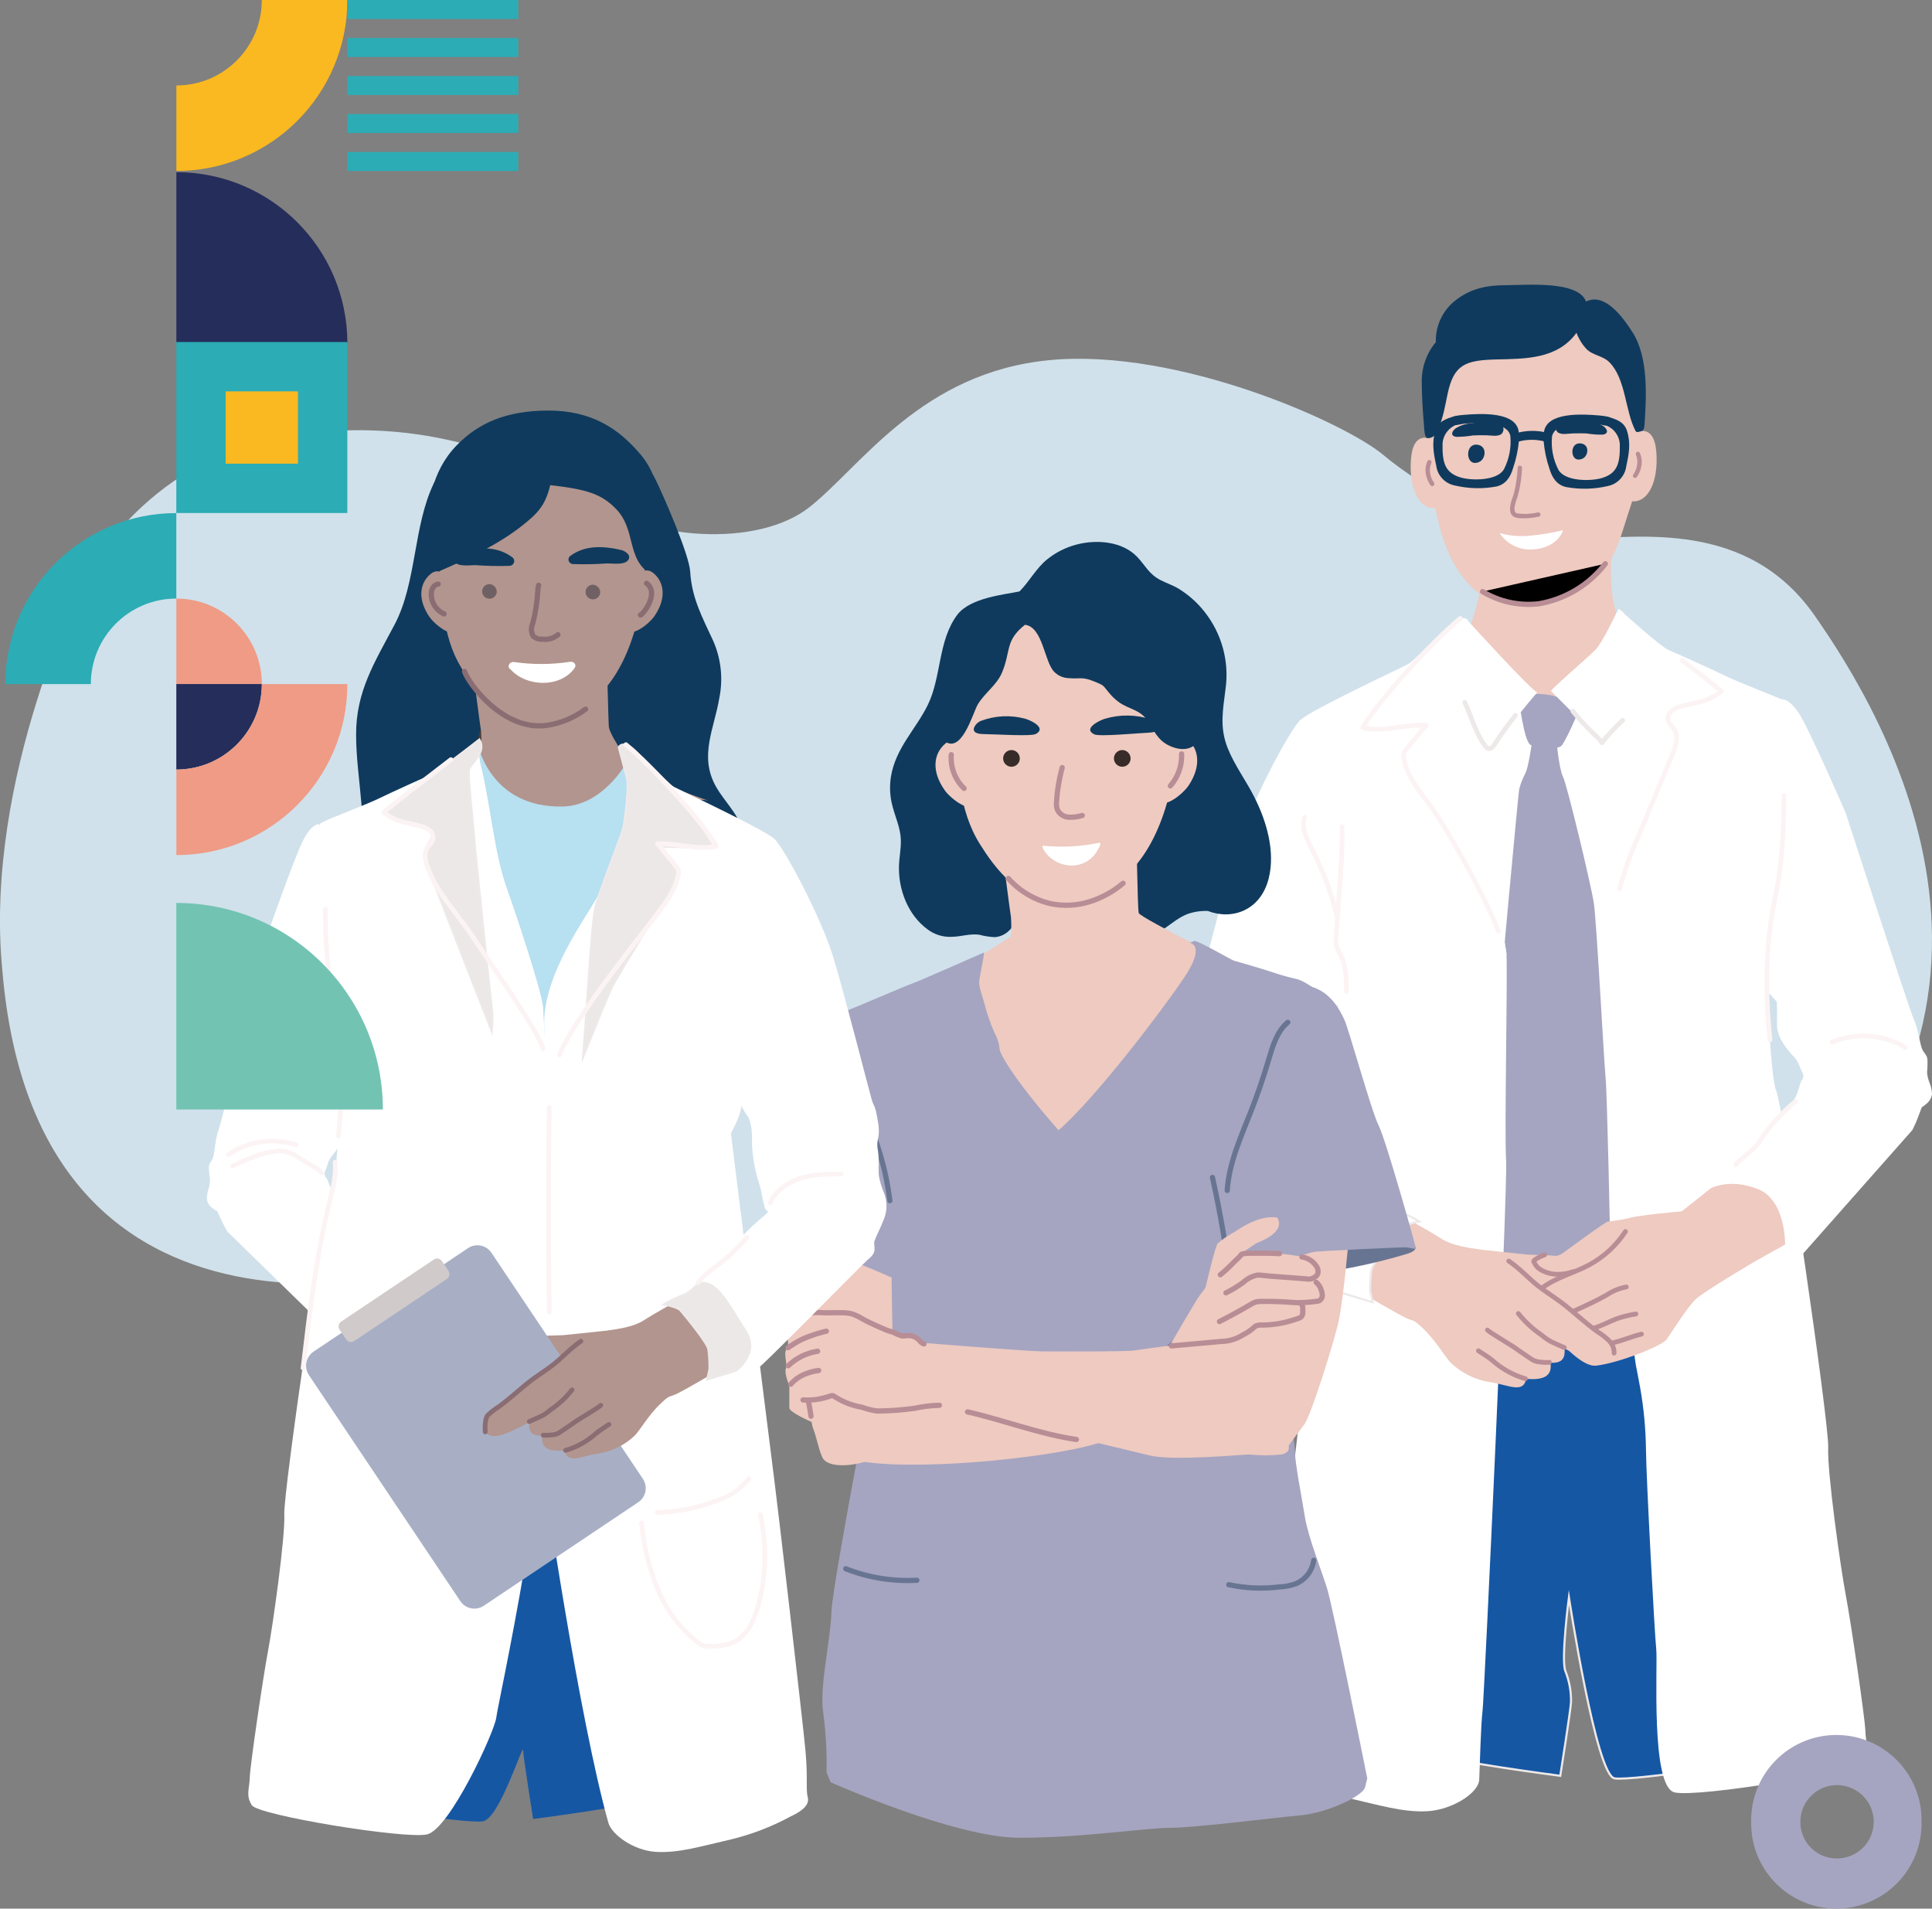 <?xml version="1.0" encoding="UTF-8"?>
<svg id="Calque_2" data-name="Calque 2" xmlns="http://www.w3.org/2000/svg" viewBox="0 0 384.5 379.81">
  <rect x="0" y="0" width="384.5" height="379.81" fill="#808080" stroke="none"/>
  <defs>
    <style>
      .cls-1 {
        fill: #d0e1eb;
      }

      .cls-2, .cls-3, .cls-4, .cls-5, .cls-6, .cls-7, .cls-8, .cls-9, .cls-10, .cls-11, .cls-12 {
        fill: none;
      }

      .cls-2, .cls-3, .cls-4, .cls-5, .cls-6, .cls-7, .cls-8, .cls-10, .cls-11, .cls-13 {
        stroke-linecap: round;
        stroke-linejoin: round;
      }

      .cls-2, .cls-3, .cls-6, .cls-10, .cls-11 {
        stroke-width: .94px;
      }

      .cls-2, .cls-5, .cls-13 {
        stroke: #b88d95;
      }

      .cls-14 {
        fill: #73c3b3;
      }

      .cls-14, .cls-15, .cls-16, .cls-17, .cls-18, .cls-19 {
        fill-rule: evenodd;
      }

      .cls-15, .cls-20 {
        fill: #2cacb5;
      }

      .cls-21 {
        fill: #fff;
      }

      .cls-3 {
        stroke: #d0caca;
      }

      .cls-4, .cls-5, .cls-7, .cls-8, .cls-13 {
        stroke-width: 1.04px;
      }

      .cls-4, .cls-11 {
        stroke: #8a6d73;
      }

      .cls-22, .cls-17 {
        fill: #a5a5c1;
      }

      .cls-16 {
        fill: #252d5a;
      }

      .cls-23 {
        fill: #6f6163;
      }

      .cls-24 {
        fill: #eecac0;
      }

      .cls-6, .cls-12 {
        stroke: #eee9e9;
      }

      .cls-25 {
        fill: #b88d95;
      }

      .cls-26 {
        fill: #687592;
      }

      .cls-7 {
        stroke: #493c36;
      }

      .cls-27, .cls-18 {
        fill: #fab920;
      }

      .cls-8 {
        stroke: #687592;
      }

      .cls-28 {
        fill: #d0caca;
      }

      .cls-29 {
        fill: #ece8e8;
      }

      .cls-10 {
        stroke: #fcf4f4;
      }

      .cls-19 {
        fill: #ef9b86;
      }

      .cls-30 {
        fill: #0f3a5d;
      }

      .cls-31 {
        fill: #b2958e;
      }

      .cls-32 {
        fill: #b7e0f1;
      }

      .cls-33 {
        fill: #a8afc5;
      }

      .cls-12 {
        stroke-miterlimit: 10;
        stroke-width: .42px;
      }

      .cls-34 {
        fill: #372c28;
      }

      .cls-35 {
        fill: #1657a4;
      }
    </style>
  </defs>
  <g id="Calque_1-2" data-name="Calque 1">
    <g>
      <path id="Tracé_932" data-name="Tracé 932" class="cls-1" d="m16.88,115.18s11.57-23.13,38.35-28c26.48-5.17,48.7,3.35,61.18,11.87s34.4,10.04,44.74,1.83,22.22-26.79,47.79-29.22,58.75,12.48,66.36,18.87,25.26,17.05,38.05,16.74,34.4-3.96,47.79,15.22c13.39,19.18,52.35,81.88-15.22,133.62-23.74,12.48-38.05,26.48-134.54,8.22s-119.32-13.09-119.32-13.09c0,0-84.62,27.7-91.62-58.44-3.65-38.35,16.44-77.62,16.44-77.62"/>
      <path id="Tracé_3997" data-name="Tracé 3997" class="cls-24" d="m339.19,138.8s-3.87-1.11-5.7-1.78c-2.26-.82-16.07-8.71-12.23-30.43.08-.59-27.09,4.49-27,5.04.25,1.41.44,2.83.6,4.25-.91,5.79-2.95,11.35-6,16.36-2.89,4.94-9.47,7.98-9.53,8.02-.07.01,9.88,9.44,13.57,11.28,3.83,1.98,7.78,3.7,11.84,5.15,3.33,1.13,6.58-.61,9.66-1.84,7.74-3.11,15.11-7.05,22-11.75,1.04-.71,2.78-4.3,2.78-4.3"/>
      <path id="Tracé_3998" data-name="Tracé 3998" class="cls-24" d="m286.63,105.28c1.27,4.74,3.65,9.69,7.69,12.81,4.21,3.26,10.08,3.83,15.3,2.1,3.87-1.25,7.26-3.67,9.72-6.91,2.42-3.22,3.47-7.29,4.68-11.05,2.27-6.45,3.21-13.3,2.75-20.12-.39-6.65-2.16-10.81-7.33-15.63-4.61-4.3-11.53-4.92-17.73-3.74-4.68.89-9.39,2.79-12.35,6.34-4.59,5.51-5.36,12.84-5.16,19.75.16,5.39.93,10.74,2.3,15.95.05.17.09.34.14.51"/>
      <path id="Tracé_3999" data-name="Tracé 3999" class="cls-30" d="m294.11,88.51c-2.42-.42-2.46,3.51-.66,3.61.42.02.83-.1,1.18-.33,1.06-.72,1.31-2.96-.52-3.28"/>
      <path id="Tracé_4000" data-name="Tracé 4000" class="cls-30" d="m314.68,88.25c-2.2-.37-2.24,3.12-.6,3.2.38.02.75-.09,1.07-.29.96-.64,1.2-2.63-.47-2.91"/>
      <path id="Tracé_4001" data-name="Tracé 4001" class="cls-25" d="m302.68,103.14c-.31-.02-.62-.06-.92-.13-.42-.08-.79-.34-1.01-.71-.54-.96,0-2.54.37-3.58.07-.21.14-.39.18-.54.42-1.67.66-3.38.74-5.1,0-.24.21-.43.45-.42s.43.21.42.45c-.07,1.79-.33,3.57-.77,5.31-.05.15-.11.35-.19.58-.27.79-.78,2.25-.43,2.87.09.16.26.27.44.29,1.36.19,2.75.12,4.09-.19.23-.06.47.09.52.32.06.23-.09.47-.32.52-1.17.26-2.36.37-3.55.32"/>
      <path id="Tracé_4002" data-name="Tracé 4002" class="cls-21" d="m298.43,106.08c2.06.57,4.2.74,6.32.5,2.13-.22,4.24-.57,6.32-1.06,0,0-.97,3.63-6.27,3.83-2.55.11-4.97-1.14-6.37-3.28"/>
      <path id="Tracé_4003" data-name="Tracé 4003" class="cls-24" d="m325.68,86.05s3.53-1.9,3.96,3.94c.43,5.84-1.58,9.71-4.46,9.79s-3.4-4.47-3.4-4.47l3.9-9.26Z"/>
      <path id="Tracé_4004" data-name="Tracé 4004" class="cls-24" d="m284.78,87.4s-3.52-1.9-3.97,3.93c-.45,5.83,1.56,9.71,4.44,9.8s3.42-4.47,3.42-4.47l-3.88-9.27Z"/>
      <path id="Tracé_4005" data-name="Tracé 4005" class="cls-30" d="m298.68,84.29c-.51-.34-1.12-.5-1.73-.45-1.36.02-2.71.15-4.05.39-1.15.06-2.26.41-3.23,1.03-.84.68-.99,1.47.11,1.67,1.12,0,2.23-.08,3.33-.28.92-.04,1.84-.05,2.77-.03.87.02,2.19.33,2.95-.27.48-.49.51-1.26.09-1.79-.07-.1-.15-.19-.25-.27"/>
      <path id="Tracé_4006" data-name="Tracé 4006" class="cls-30" d="m309.88,84.22c-.42.54-.38,1.31.11,1.79.76.6,2.08.26,2.95.24.92-.03,1.85-.03,2.77,0,1.1.18,2.22.27,3.33.24,1.1-.22.94-1,.09-1.67-.98-.61-2.09-.95-3.24-.99-1.34-.22-2.69-.34-4.05-.34-.61-.04-1.22.12-1.72.47-.09.08-.17.17-.24.27"/>
      <path id="Tracé_4007" data-name="Tracé 4007" class="cls-25" d="m325.37,95.11c-.24-.02-.42-.22-.4-.46,0-.09.04-.17.09-.24.4-.57.66-1.24.76-1.93.11-.66.03-1.33-.23-1.95-.11-.21-.03-.47.18-.58.21-.11.47-.03.58.18h0c.36.78.47,1.64.33,2.48-.12.85-.44,1.65-.94,2.34-.09.11-.23.17-.37.16"/>
      <path id="Tracé_4008" data-name="Tracé 4008" class="cls-25" d="m285.01,96.74c-.12,0-.23-.07-.31-.16-.5-.69-.82-1.49-.94-2.34-.14-.84-.03-1.71.33-2.48.12-.21.38-.28.59-.17.2.11.28.37.17.57-.27.61-.35,1.29-.24,1.95.1.69.36,1.36.76,1.93.15.19.12.46-.07.61-.08.07-.19.1-.3.09"/>
      <path id="Tracé_4009" data-name="Tracé 4009" class="cls-30" d="m324.94,66.19c-1.85-2.93-5.54-8.08-9.29-6.18-1.56-4.24-12.02-3.26-15.9-3.26s-7.24.66-10.38,3.26c-2.34,1.97-3.67,4.89-3.62,7.95,0,.04.01.07.02.11-1.89,2.25-2.89,5.12-2.81,8.06,0,2.68.18,5.4.4,8.07.11,1.29.09,3.03.82,2.99.43,0,.85-.15,1.2-.41,1.67-2.25,2.15-5.82,2.74-8.51,1.23-5.63,3.41-6.6,9.65-6.74,5.78-.14,12.15-.03,15.98-5.3.42,1.16,1.07,2.22,1.9,3.14,1.36,1.42,3.33,1.36,4.69,2.76,3.26,3.37,3.06,9.6,5.16,13.64.21.4.88.1,1.23,0,.32,0,.51-.63.54-1.06.4-5.71.83-13.52-2.33-18.52"/>
      <path id="Tracé_4012" data-name="Tracé 4012" class="cls-30" d="m323.8,85.73c-.61-1.86-2.18-2.27-3.8-2.81-.55-.11-1.11-.19-1.67-.24-3.65-.32-10.5-.66-11.06,3.29-1.66-.33-3.36-.3-5.01.09h0c-.35-4.16-7.38-3.81-11.09-3.49-.56.04-1.12.12-1.67.23-1.62.54-3.2.95-3.8,2.81-.79,2.42-.41,4.54.13,7.02.24,1.99,1.73,3.59,3.69,3.98,2.73.64,5.55.71,8.3.2,1.84-.43,2.78-1.84,3.32-3.7.58-1.7.96-3.47,1.14-5.26,1.61-.42,3.31-.44,4.93-.05.16,1.85.54,3.67,1.14,5.42.55,1.87,1.48,3.27,3.32,3.7,2.75.5,5.58.44,8.3-.2,1.96-.39,3.45-2,3.69-3.98.54-2.48.92-4.6.13-7.02m-24.47,7.63c-1.29,2.35-6.47,2.34-8.72,1.64-3.08-.97-3.58-2.97-3.51-6.8.14-1.59,1.13-2.97,2.59-3.6.12.06,1.27-.25,1.81-.29,3.08-.24,8.53-.4,9.09,2.44.22,2.28-.22,4.58-1.26,6.62m19.54,1.75c-2.25.7-7.43.71-8.72-1.64-1.05-2.04-1.49-4.34-1.26-6.62.56-2.83,6.01-2.68,9.09-2.43.55.04,1.69.34,1.81.29,1.46.63,2.46,2.01,2.59,3.6.07,3.83-.43,5.84-3.51,6.8"/>
      <path id="Tracé_4014" data-name="Tracé 4014" class="cls-13" d="m295.05,117.72c3.36,2.03,7.3,2.88,11.2,2.43,5.26-.9,9.99-3.74,13.24-7.97"/>
      <path id="Tracé_4015" data-name="Tracé 4015" class="cls-35" d="m270.55,252.04s63.33-2.62,73.43-4.35,11.16.54,11.16.54l-1.67,101.74s-28.5,4.52-32.16,3.92-9.07-36-9.07-36c0,0-1.6,12.27-.71,14.63.78,1.96,1.17,4.06,1.13,6.17-.08,1.68-2.14,14.69-2.14,14.69,0,0-22.49-2.91-25.27-4.41s-27.17-5.43-27.17-5.43l8.09-92.67,4.38,1.16Z"/>
      <path id="Tracé_4016" data-name="Tracé 4016" class="cls-12" d="m270.55,252.04s63.33-2.62,73.43-4.35,11.16.54,11.16.54l-1.67,101.74s-28.5,4.52-32.16,3.92-9.07-36-9.07-36c0,0-1.6,12.27-.71,14.63.78,1.96,1.17,4.06,1.13,6.17-.08,1.68-2.14,14.69-2.14,14.69,0,0-22.49-2.91-25.27-4.41s-27.17-5.43-27.17-5.43l8.09-92.67,4.38,1.16Z"/>
      <path id="Tracé_4017" data-name="Tracé 4017" class="cls-21" d="m292.81,125.77l-17.1,13.28,5.73,51.56,4.71,72.57,50.42-1.8,11.07-115.05-18.45-14.42-6.3-10.08s-4.1,7.75-5.37,9.28-7.52,8.14-9.6,8.24-3.86.92-7.84-2.87-7.27-10.71-7.27-10.71"/>
      <path id="Tracé_4018" data-name="Tracé 4018" class="cls-12" d="m292.81,125.77l-17.1,13.28,5.73,51.56,4.71,72.57,50.42-1.8,11.07-115.05-18.45-14.42-6.3-10.08s-4.1,7.75-5.37,9.28-7.52,8.14-9.6,8.24-3.86.92-7.84-2.87-7.27-10.71-7.27-10.71Z"/>
      <path id="Tracé_4019" data-name="Tracé 4019" class="cls-22" d="m302.3,139.24s.97,7.92,2.17,8.89,5.44,1.06,6.26.3,3.73-7.5,3.73-7.61c-2.87-2.01-6.35-2.96-9.84-2.69-5.68.4-2.33,1.11-2.33,1.11"/>
      <path id="Tracé_4020" data-name="Tracé 4020" class="cls-22" d="m304.92,147.53s-.73,5.25-1.34,6.33c-.53,1-.94,2.05-1.23,3.15-.19.7-4.02,42.89-4.02,42.89l-1.56,52.68,13.14,7.51,10.53-13.32s-.56-28.83-.91-32.43-1.77-30.9-2.33-34.62-5.39-23.79-6.16-25.2-1.4-8.09-1.4-8.09l-4.72,1.1Z"/>
      <path id="Tracé_4021" data-name="Tracé 4021" class="cls-21" d="m295.05,340.48c-.34,2.62-.54,11.05-.66,13.68s-5.35,5.96-10.22,6.26-9.65-1.21-16.12-2.68c-4.46-1.09-8.77-2.75-12.8-4.95-2.54-1.18-4.04-2.52-3.6-4.08s-.05-4.12.49-10,5.91-52.15,6.63-57.57,7.33-73.79,7.47-75.13-.16-17.97-.42-19.09c-.35-1.66-.59-3.33-.71-5.02-.14-1.91-.5-7.7-.57-9.44s-1.46-4.26-1.25-6.79-1.58-24.26-1.58-24.26c0,0,11.1-2.37,13.08-3.06.72-.25,3.07-2.2,5.77-4.57,4.74-4.15,10.54-9.57,10.46-9.31-.13.41-.39,4.68-.72,6.14s.51,9.04.96,10.7,2.55,13.63,3.34,16.94,4.86,29.2,5.18,31.38c.01.09.02.24.04.45.22,4.55-.43,35.53-.08,40.8.36,5.5-4.35,106.99-4.69,109.61"/>
      <path id="Tracé_4022" data-name="Tracé 4022" class="cls-9" d="m295.05,340.48c-.34,2.62-.54,11.05-.66,13.68s-5.35,5.96-10.22,6.26-9.65-1.21-16.12-2.68c-4.46-1.09-8.77-2.75-12.8-4.95-2.54-1.18-4.04-2.52-3.6-4.08s-.05-4.12.49-10,5.91-52.15,6.63-57.57,7.33-73.79,7.47-75.13-.16-17.97-.42-19.09c-.35-1.66-.59-3.33-.71-5.02-.14-1.91-.5-7.7-.57-9.44s-1.46-4.26-1.25-6.79-1.58-24.26-1.58-24.26c0,0,11.1-2.37,13.08-3.06.72-.25,3.07-2.2,5.77-4.57,4.74-4.15,10.54-9.57,10.46-9.31-.13.41-.39,4.68-.72,6.14s.51,9.04.96,10.7,2.55,13.63,3.34,16.94,4.86,29.2,5.18,31.38c.01.09.02.24.04.45.22,4.55-.43,35.53-.08,40.8.36,5.51-4.35,106.99-4.69,109.61Z"/>
      <path id="Tracé_4023" data-name="Tracé 4023" class="cls-21" d="m370.8,350.44c-1.37,2.15-32.64,7.28-37.5,6.25s-3.35-25.49-3.68-28.51-1.99-33.97-2.04-39.51c-.04-4.16-.42-8.3-1.14-12.4-.37-2.07-.63-3.35-.88-4.63s-3.35-25.37-2.99-32.93.33-16.74.42-18.47c.07-1.46-2.91-25.85-3.61-35.76-.13-1.27-.17-2.55-.11-3.83.44-3.62,3.8-35.95,3.99-38.58s1.28-12.23,1.03-13.61-3.8-4.41-2.13-7.28c0,0,6.3,5.75,8.93,7.6l.04.02s.05.04.08.06c0,0,0,0,.01.01.23.17.47.31.73.43,1.6.66,8.93,3.97,11.56,5.26s11.02,4.49,11.68,4.89,1.1.11,1.34,1.7c.34,2.35.46,4.72.34,7.09-.15,3-1.39,26.52-2.71,29.67s-3.01,9.72-2.85,11.94.96,24.68,2.21,27.28,10.55,66.19,10.32,70.93,2.48,24.02,3.49,29.29,3.86,24.72,3.91,27.09.92,3.85-.45,5.99"/>
      <path id="Tracé_4024" data-name="Tracé 4024" class="cls-9" d="m370.8,350.44c-1.37,2.15-32.64,7.28-37.5,6.25s-3.35-25.49-3.68-28.51-1.99-33.97-2.04-39.51c-.04-4.16-.42-8.3-1.14-12.4-.37-2.07-.63-3.35-.88-4.63s-3.35-25.37-2.99-32.93.33-16.74.42-18.47c.07-1.46-2.91-25.85-3.61-35.76-.13-1.27-.17-2.55-.11-3.83.44-3.62,3.8-35.95,3.99-38.58s1.28-12.23,1.03-13.61-3.8-4.41-2.13-7.28c0,0,6.3,5.75,8.93,7.6l.04.02s.05.04.08.06c0,0,0,0,.01.01.23.17.47.31.73.43,1.6.66,8.93,3.97,11.56,5.26s11.02,4.49,11.68,4.89,1.1.11,1.34,1.7c.34,2.35.46,4.72.34,7.09-.15,3-1.39,26.52-2.71,29.67s-3.01,9.72-2.85,11.94.96,24.68,2.21,27.28,10.55,66.19,10.32,70.93,2.48,24.02,3.49,29.29,3.86,24.72,3.91,27.09.92,3.85-.45,6Z"/>
      <path id="Tracé_4025" data-name="Tracé 4025" class="cls-21" d="m354.59,139.17s1.29-.38,3.36,2.68,9.4,20,9.4,20c0,0,12.67,39.19,13.53,41.01s1.21,4.85,1.64,5.86,1.05,1.16,1.08,2.31-.05,1.78-.08,2.37c.05.69.21,1.36.46,2,.31.74.49,1.52.52,2.32-.11.82-.57,1.56-1.25,2.04-1.04.94-.51-.14-1.33,2.03-.38,1.06-.82,2.1-1.34,3.1l-22.94,25.94s-4.92,1.59-6.17-1.87c1.82-1.16,3.69-2.24,5.61-3.21,0,0-2.42-10.56-5.62-12.18-2.01-.98-4.23-1.46-6.46-1.38,0,0,9.94-10.04,10.59-11.2.67-.91,1.29-1.85,1.84-2.84.54-1.24.89-2.85,1.1-3.15.42-.44.48-1.1.16-1.61-.28-.57-.53-1.15-.75-1.74-.33-.66-.77-1.26-1.3-1.76-.86-.95-3.04-3.39-2.99-6.04s-.02-4.47-.02-4.47l-4.02-4.45,4.97-55.75Z"/>
      <path id="Tracé_4026" data-name="Tracé 4026" class="cls-9" d="m354.59,139.17s1.29-.38,3.36,2.68,9.4,20,9.4,20c0,0,12.67,39.19,13.53,41.01s1.21,4.85,1.64,5.86,1.05,1.16,1.08,2.31-.05,1.78-.08,2.37c.05.69.21,1.36.46,2,.31.74.49,1.52.52,2.32-.11.82-.57,1.56-1.25,2.04-1.04.94-.51-.14-1.33,2.03-.38,1.06-.82,2.1-1.34,3.1l-22.94,25.94s-4.92,1.59-6.17-1.87c1.82-1.16,3.69-2.24,5.61-3.21,0,0-2.42-10.56-5.62-12.18-2.01-.98-4.23-1.46-6.46-1.38,0,0,9.94-10.04,10.59-11.2.67-.91,1.29-1.85,1.84-2.84.54-1.24.89-2.85,1.1-3.15.42-.44.48-1.1.16-1.61-.28-.57-.53-1.15-.75-1.74-.33-.66-.77-1.26-1.3-1.76-.86-.95-3.04-3.39-2.99-6.04s-.02-4.47-.02-4.47l-4.02-4.45,4.97-55.75Z"/>
      <path id="Tracé_4027" data-name="Tracé 4027" class="cls-21" d="m345.01,232.19l-4.48,3.34s5.89-.7,8.04,3.2c1.59,3.04,3,6.17,4.22,9.38l4.3-2.36s-2.64-10.02-4.21-11.8-4.05-2.07-5.79-2.22-2.08.45-2.08.45"/>
      <path id="Tracé_4028" data-name="Tracé 4028" class="cls-9" d="m345.01,232.19l-4.48,3.34s5.89-.7,8.04,3.2c1.59,3.04,3,6.17,4.22,9.38l4.3-2.36s-2.64-10.02-4.21-11.8-4.05-2.07-5.79-2.22-2.08.45-2.08.45Z"/>
      <path id="Tracé_4029" data-name="Tracé 4029" class="cls-24" d="m294.92,248.71s8.35.88,9.08.95,5.9.05,6.66.48,3.23,1.6,3.51,1.82c.77.8,1.43,1.7,1.95,2.69-.67,1.28-1.86,2.21-3.26,2.56-1.8.23-5.66.36-7.42-.36-1.61-.76-3.14-1.68-4.56-2.75-1.1-.74-5.23-3.58-5.23-3.58l-.73-1.81Z"/>
      <path id="Tracé_4030" data-name="Tracé 4030" class="cls-24" d="m340.53,236.43l-5.84,4.62s-8.91.8-10.51,1.35c-1.37.31-2.75.54-4.15.67-.8.24-8.31,5.81-9.21,6.44s-5.96,1.33-5.74,2.45,3.01,3.23,5.21,2.79c1.39-.29,2.74-.7,4.06-1.23l-10.42,5.23s9.15,13.54,13.73,13.01,13.13-3.95,14.02-5.21,4.19-6.52,5.81-8.03,11.64-7.43,11.64-7.43l6.13-3.43s.2-8.76-5.35-11.01-9.37-.22-9.37-.22"/>
      <path id="Tracé_4031" data-name="Tracé 4031" class="cls-24" d="m271.08,257.34s6.82,4.02,8.68,4.9,1.32.06,3.63,2.29,4.27,5.54,5.27,6.59c2.13,2.07,4.85,3.43,7.78,3.91,3.83.55,6.69,2.38,7.31-.65,3.26.32,5.3-.48,4.8-3.2,2.79.19,2.91-1.42,2.83-2.82,2.65,1.32,6.78,3.79,8.76,2.65.08-.04.15-.09.23-.15.74-.69.94-1.78.52-2.7-.43-1.03-1.13-1.91-2.03-2.57-2.2-2.05-4.55-3.94-7.03-5.65-.65-.45-1.31-.89-1.95-1.36-.46-.34-.91-.71-1.35-1.08-1.1-.93-2.15-1.92-3.24-2.86-1.03-.89-2.16-1.67-3.21-2.52-1.17-.89-2.44-1.64-3.79-2.24-1.22-.63-2.54-1.05-3.89-1.26-5.56-.71-7-1.75-8.2-2.53s-5.96-3.45-5.96-3.45c0,0-7.57,4.8-8.19,7.88s-.96,6.81-.96,6.81"/>
      <path id="Tracé_4032" data-name="Tracé 4032" class="cls-21" d="m272.8,236.01s3.29,4.24,5.59,5.09c1.41.53,2.78,1.18,4.07,1.96,0,0-2.96.57-3.54,1.28s-5.82,6.92-6,8.44c-.17,1.38-.25,2.77-.23,4.16.07.21.5,2.21.5,2.21l-11.44-3.48s1.65-11.76,3.15-13.77,7.91-5.88,7.91-5.88"/>
      <path id="Tracé_4033" data-name="Tracé 4033" class="cls-12" d="m272.8,236.01s3.29,4.24,5.59,5.09c1.41.53,2.78,1.18,4.07,1.96,0,0-2.96.57-3.54,1.28s-5.82,6.92-6,8.44c-.17,1.38-.25,2.77-.23,4.16.07.21.5,2.21.5,2.21l-11.44-3.48s1.65-11.76,3.15-13.77,7.9-5.89,7.9-5.89Z"/>
      <path id="Tracé_4034" data-name="Tracé 4034" class="cls-21" d="m292.13,123.52s12.67,13.97,13.82,14.26c-5.39,6.15-8.46,11.27-9.32,11.1s-7.78-18.45-7.72-20.26,3.22-5.1,3.22-5.1"/>
      <path id="Tracé_4035" data-name="Tracé 4035" class="cls-21" d="m308.66,137.49s8.57,8.57,9.05,9.22,1.12,2.19,1.49,1.14,5.87-7.59,6.43-10.13c.38-3.06.3-6.15-.23-9.19-.28-.76-2.13-4.18-2.24-4.34s-1.39-2.4-1.39-2.4c0,0-2.77,5.92-4.15,7.4s-8.52,7.54-8.95,8.31"/>
      <path id="Tracé_4036" data-name="Tracé 4036" class="cls-21" d="m292.01,124.02s.68-1.02-1.06-1.03-9.35,8.43-10.65,9.14-19.38,9.13-21.54,11.17-10.08,17-12.63,25.42-7.63,28.43-8.2,30.38-.67.76-1.34,4.68.46,3.5.02,6.17.09,4.75-.38,6.31c-.23.99-.54,1.95-.93,2.88-.73,1.83-.72,3.88.04,5.7.77,2.02,1.65,3.56,1.99,4.61s-.74,2.18,1.09,3.69,24.13,24.51,25.15,24.64,4.03.2,4.03.2c0,0-6.29-4.02-2.79-9.39s6.68-12.18,10.77-9.92c-3.38-3.16-6.6-6.48-9.65-9.96-4.13-4.47-6.39-5.37-5.58-5.73s1.07-4.14,1.62-5.54c.91-2.77,1.45-5.64,1.6-8.55-.04-2.46.09-5.06,1.02-6.28.73-1.05,1.36-2.16,1.9-3.31,0,0,1.76-5.3,1.68-6.96s4.61-26.6,7.2-30.91,16.64-37.41,16.64-37.41"/>
      <path id="Tracé_4037" data-name="Tracé 4037" class="cls-9" d="m292.01,124.02s.68-1.02-1.06-1.03-9.35,8.43-10.65,9.14-19.38,9.13-21.54,11.17-10.08,17-12.63,25.42-7.63,28.43-8.2,30.38-.67.76-1.34,4.68.46,3.5.02,6.17.09,4.75-.38,6.31c-.23.99-.54,1.95-.93,2.88-.73,1.83-.72,3.88.04,5.7.77,2.02,1.65,3.56,1.99,4.61s-.74,2.18,1.09,3.69,24.13,24.51,25.15,24.64,4.03.2,4.03.2c0,0-6.29-4.02-2.79-9.39s6.68-12.18,10.77-9.92c-3.38-3.16-6.6-6.48-9.65-9.96-4.13-4.47-6.39-5.37-5.58-5.73s1.07-4.14,1.62-5.54c.91-2.77,1.45-5.64,1.6-8.55-.04-2.46.09-5.06,1.02-6.28.73-1.05,1.36-2.16,1.9-3.31,0,0,1.76-5.3,1.68-6.96s4.61-26.6,7.2-30.91,16.64-37.42,16.64-37.42Z"/>
      <path id="Tracé_4038" data-name="Tracé 4038" class="cls-21" d="m332.03,141.71c-.57.82,2.29,3.91,1.79,5.57s-14.43,37.21-14.43,37.21c-.13-1.27-.17-2.56-.11-3.84.44-3.62,3.8-35.95,3.99-38.58s1.28-12.23,1.03-13.61-3.8-4.41-2.13-7.28c0,0,6.3,5.75,8.93,7.6l.04.02s.05.04.08.06c0,0,0,0,.01.01,1.27.9,11.43,8.16,11.36,8.7-.08.58-9.97,3.32-10.54,4.13"/>
      <path id="Tracé_4039" data-name="Tracé 4039" class="cls-9" d="m332.03,141.71c-.57.82,2.29,3.91,1.79,5.57s-14.43,37.21-14.43,37.21c-.13-1.27-.17-2.56-.11-3.84.44-3.62,3.8-35.95,3.99-38.58s1.28-12.23,1.03-13.61-3.8-4.41-2.13-7.28c0,0,6.3,5.75,8.93,7.6l.04.02s.05.04.08.06c0,0,0,0,.01.01,1.27.9,11.43,8.16,11.36,8.7-.08.58-9.97,3.32-10.54,4.14Z"/>
      <path id="Tracé_4040" data-name="Tracé 4040" class="cls-21" d="m299.83,190.07c-2.06-5.12-4.9-12.12-5.85-14.29-1.57-3.56-15.35-24.91-14.74-25.56s4.53-5.32,4.53-5.32l-11.83.27c.79-1.21,1.49-2.48,2.09-3.8.68-1.36,3.45-4.39,6.55-7.6,2.32-2.03,6.05-7.58,8.33-9.6,2.39-2.11,3.26-.64,3.22-.5-.13.42-1.48,5.48-1.82,6.94s.51,9.04.96,10.7,2.55,13.63,3.34,16.94,4.86,29.2,5.18,31.38c.01.09.02.24.04.45"/>
      <path id="Tracé_4041" data-name="Tracé 4041" class="cls-9" d="m299.83,190.07c-2.06-5.12-4.9-12.12-5.85-14.29-1.57-3.56-15.35-24.91-14.74-25.56s4.53-5.32,4.53-5.32l-11.83.27c.79-1.21,1.49-2.48,2.09-3.8.68-1.36,3.45-4.39,6.55-7.6,2.32-2.03,6.05-7.58,8.33-9.6,2.39-2.11,3.26-.64,3.22-.5-.13.42-1.48,5.48-1.82,6.94s.51,9.04.96,10.7,2.55,13.63,3.34,16.94,4.86,29.2,5.18,31.38c.01.1.02.25.04.45Z"/>
      <path id="Tracé_4042" data-name="Tracé 4042" class="cls-6" d="m291.51,139.76c1.37,2.9,2.15,6.12,4.07,8.68.14.23.36.41.61.51.27.05.55-.02.76-.21.2-.18.37-.4.51-.64,1.28-1.98,2.66-3.9,4.14-5.73"/>
      <path id="Tracé_4043" data-name="Tracé 4043" class="cls-6" d="m313.01,141.5c1.33,1.66,2.77,3.22,4.32,4.68.56.47,1.05,1.02,1.47,1.62,1.27-1.59,2.66-3.08,4.14-4.47"/>
      <path id="Tracé_4044" data-name="Tracé 4044" class="cls-10" d="m290.62,123.06c-5.57,4.63-16.16,16.17-19.42,21.74,4.12.97,8.41-.69,12.65-.51l-3.93,4.77c-.22.23-.39.5-.51.79-.11.41-.11.85,0,1.26.69,3.38,2.93,6.19,5.03,8.94,2.97,3.89,11.05,18.02,13.75,25.27"/>
      <path id="Tracé_4045" data-name="Tracé 4045" class="cls-10" d="m322.32,176.92c.94-3.53,2.17-6.98,3.66-10.32l6.83-16.39c.68-1.64,1.34-3.6.38-5.09-.4-.62-1.05-1.1-1.22-1.82-.11-.76.22-1.52.86-1.96.63-.42,1.33-.71,2.07-.87,2.84-.79,4.95-.75,7.68-2.9-2.87-2.48-5.23-4.16-7.77-6.12"/>
      <path id="Tracé_4046" data-name="Tracé 4046" class="cls-10" d="m267.08,164.51c.11,4.01-.18,8.02-.47,12.02-.23,3.24-.47,6.47-.7,9.71-.1.75-.06,1.51.13,2.25.2.5.44.99.72,1.45,1.17,2.21,1.19,4.83,1.19,7.33"/>
      <path id="Tracé_4047" data-name="Tracé 4047" class="cls-3" d="m259.66,221.32c-.29-.84-.78-1.6-1.42-2.23-.64-.67-1.37-1.27-2.16-1.76-1.72-1.02-3.64-1.68-5.63-1.93-1.98-.25-3.98-.33-5.98-.26"/>
      <path id="Tracé_4048" data-name="Tracé 4048" class="cls-3" d="m259.01,217.51c-1.08-1.36-2.29-2.62-3.61-3.75-1.16-1-2.41-1.9-3.65-2.81-2.73-2.07-5.6-3.96-8.59-5.65"/>
      <path id="Tracé_4049" data-name="Tracé 4049" class="cls-10" d="m266.08,182.31c-1.11-4.59-2.76-9.02-4.92-13.22-.56-.99-1.03-2.02-1.41-3.09-.38-1.08-.42-2.24-.11-3.34"/>
      <path id="Tracé_4050" data-name="Tracé 4050" class="cls-10" d="m352.25,206.92c-1.79-16.79.73-26.73,1.35-29.91,1.2-6.15,1.34-12.46,1.47-18.73"/>
      <path id="Tracé_4053" data-name="Tracé 4053" class="cls-10" d="m379.22,208.43c-4.44-2.62-9.86-3.01-14.63-1.04"/>
      <path id="Tracé_4054" data-name="Tracé 4054" class="cls-3" d="m264.67,228.67c1.86,2.2,3.95,4.19,6.24,5.94.84.64,1.7,1.25,2.49,1.95.64.56,1.22,1.18,1.75,1.84"/>
      <path id="Tracé_4055" data-name="Tracé 4055" class="cls-10" d="m345.48,231.81c.07-.21.21-.4.39-.53l2.73-2.4c.49-.4.94-.85,1.33-1.34.25-.33.46-.7.68-1.05.29-.46.62-.9.95-1.33,1.7-2.21,3.65-4.22,5.8-5.99"/>
      <path id="Tracé_4056" data-name="Tracé 4056" class="cls-2" d="m311.33,268.17l-1.87-.83c-.41-.17-.81-.37-1.2-.59-.53-.34-1.04-.71-1.52-1.12-1.73-1.18-3.27-2.61-4.57-4.25"/>
      <path id="Tracé_4057" data-name="Tracé 4057" class="cls-2" d="m308.36,271.1c-.59.05-1.18.03-1.76-.06-.43-.02-.85-.11-1.25-.26-.27-.12-.53-.27-.77-.45l-1.68-1.14c-.52-.35-1.04-.71-1.54-1.08-.32-.24-5.12-3.1-5.34-3.44"/>
      <path id="Tracé_4058" data-name="Tracé 4058" class="cls-2" d="m303.58,274.36c-2.22-.64-4.28-1.73-6.06-3.21-.33-.28-.65-.57-1-.82-.23-.17-.47-.33-.71-.49l-1.58-1.04"/>
      <path id="Tracé_4059" data-name="Tracé 4059" class="cls-2" d="m300.27,250.95c2.08,1.38,3.77,3.28,5.71,4.84,1.46,1.17,3.06,2.15,4.57,3.27,2.6,1.92,4.9,4.22,7.55,6.07.77.48,1.49,1.04,2.14,1.68.66.64,1.02,1.53.99,2.46"/>
      <path id="Tracé_4060" data-name="Tracé 4060" class="cls-2" d="m313.15,260.93c2.2-1,4.41-2,6.52-3.18,1.2-.82,2.56-1.38,3.99-1.65"/>
      <path id="Tracé_4061" data-name="Tracé 4061" class="cls-2" d="m317.23,264.29c1.57-.47,3-1.31,4.54-1.87,1.23-.43,2.51-.75,3.8-.94"/>
      <path id="Tracé_4062" data-name="Tracé 4062" class="cls-2" d="m320.86,267.24c1.98-.43,3.85-1.29,5.82-1.75"/>
      <path id="Tracé_4063" data-name="Tracé 4063" class="cls-2" d="m306.82,256.37c2.78-2.15,6.33-2.99,9.43-4.65,2.93-1.58,5.42-3.86,7.24-6.65"/>
      <path id="Tracé_4064" data-name="Tracé 4064" class="cls-2" d="m307.41,249.71c-.69.24-1.35.57-1.95.98-.1.05-.18.14-.22.26,0,.11.02.21.09.3.17.34.39.66.65.94.19.18.39.34.62.47.97.57,2.08.89,3.21.92,1.13.03,2.25-.15,3.31-.53"/>
      <path id="Tracé_4074" data-name="Tracé 4074" class="cls-21" d="m367.52,219.97l4.63,2.32s1.94.64,3.56,1.18c.04-1.65.12-3.75.27-5.47.21-2.3,1.79-5.34,2.78-7.03-4.45-1.1-6.67-.08-6.67-.08l-4.58,9.08Z"/>
      <path id="Tracé_4127" data-name="Tracé 4127" class="cls-30" d="m249.65,158.64c-1.66-3.29-3.92-6.29-5.3-9.72-1.67-4.16-.98-7.56-.44-11.88.75-5.46-.77-10.99-4.2-15.31-1.42-1.81-3.15-3.35-5.11-4.56-1.19-.72-2.42-1.11-3.65-1.74-2.31-1.19-2.97-2.87-4.64-4.62-2.97-3.11-8.08-3.49-12.04-2.45-2.17.56-4.18,1.58-5.92,2.99-2.19,1.8-3.48,4.36-5.45,6.34-2.88.63-9.8,1.21-12.39,4.66-3.85,5.12-3.14,12.39-5.86,17.92-2.41,4.91-6.42,8.58-7.35,14.35-.31,2.02-.18,4.09.39,6.06.58,2.13,1.5,4.12,1.59,6.37.07,1.76-.32,3.53-.37,5.29-.13,4.71,1.79,9.74,5.69,12.6,1.39,1.05,3.11,1.58,4.85,1.48,1.81-.02,3.51-.66,5.41-.42,1.04.28,2.1.45,3.17.49,4.02-.39,5.18-5.27,5.78-8.55,1.12-6.21.02-12.5-.28-18.72-.39-8.15,2.78-15.08,3.69-22.98.01-.1,0-.19.02-.29,1.17,5.15,2.02,10.36,2.71,15.6,1.05,7.95,1.75,16.06,6.65,22.6.78,5.76,3.95,11.73,10.47,12.04,4.16.2,5.68-2.88,9.25-4.3,1.31-.46,2.69-.67,4.07-.61,4.76,1.85,10.49-.03,12.11-6.51,1.33-5.34-.44-11.36-2.85-16.12"/>
      <path id="Tracé_4130" data-name="Tracé 4130" class="cls-26" d="m281.72,248.15s.29.7-1.43,1.28c-4.24,1.29-8.56,2.33-12.93,3.11-3.29.49-26.19,3.05-26.02,2.31s3.13-10.62,11.37-11.78c5.87-.76,11.8-.98,17.71-.66,2.39.08,11.31,5.74,11.31,5.74"/>
      <path id="Tracé_4131" data-name="Tracé 4131" class="cls-24" d="m199.55,170.07s1.48,11.53,1.65,12.43c.08,1.29.08,2.58,0,3.87,0,0-6.84,4.24-9.51,6.18s-5.19,13.63-5.19,13.63l24.21,27.92s27.67-28.82,29.56-34.01c1.16-3.33,1.72-6.85,1.65-10.38,0,0-6.67-2.99-7.8-3.65s-7.25-3.79-7.49-4.37-.49-17.73-.49-17.73c0,0-9.31-1.02-13.53-1.24s-13.05,7.34-13.05,7.34"/>
      <path id="Tracé_4133" data-name="Tracé 4133" class="cls-22" d="m195.84,189.53s-13.22,5.86-14.29,6.19-11.5,4.85-13.27,5.51c-.39.15,7.06,12.5,7.2,16.73.51,14.98,1.95,36.27,1.95,36.27,0,0-11.78,60.58-11.94,66.34s-2.47,15.15-1.65,20.26c.52,3.93.74,7.9.66,11.86l.82,1.98s24.71,11.04,37.55,11.04,25.04-1.98,29.98-1.98,20.42-1.98,25.86-2.47,12.52-3.84,12.96-5.6l.44-1.76s-6.81-34.04-8.02-37.88-3.73-10.1-4.39-14.16-1.98-10.76-1.98-12.96-3.62-26.94-3.51-31.48-.55-8.16-.77-11.79-.55-18.67-.55-23.61,4.83-16.25,5.27-17.02,5.71-6.56,5.71-6.56c0,0-3.68-3.09-5.82-3.62-1.46-.32-2.91-.72-4.32-1.19-.95-.37-7.53-2.31-8.07-2.43s-7.5-4.23-8.03-3.95c-.28.15-.56.27-.86.37,0,0,3.38.29-1.15,7s-17.58,23.88-24.95,30.3c-8.07-9.18-11.53-14.78-11.74-16.14-.1-1.19-.47-2.34-1.07-3.38-.85-1.97-1.54-4.01-2.06-6.1-.29-1.15-1.07-3.01-.91-4.2s.93-4.67.95-5.57"/>
      <path id="Tracé_4134" data-name="Tracé 4134" class="cls-8" d="m231.26,269.27c4.48-3.39,8.41-8.34,13.07-11.48.24-.13.44-.32.58-.55.13-.32.16-.66.09-.99-.85-7.38-2.09-14.7-3.7-21.95"/>
      <path id="Tracé_4136" data-name="Tracé 4136" class="cls-24" d="m160.31,246.62s.33,17.13,0,17.95.74,17.79,1.48,19.6,1.05,4.07,1.88,5.86,4.62,1.96,8.41.89c12.68,1.81,39.69-1.15,47.6-4.12s20.51-11.78,20.51-11.78c0,0-35.66-1.89-35.91-1.89s-26.52.25-26.52.25l-.33-19.15s-2.88-7.94-5.35-9.92-11.78,2.31-11.78,2.31"/>
      <path id="Tracé_4137" data-name="Tracé 4137" class="cls-24" d="m268.55,245.19s-1.15,13.23-2.14,17.73-5.54,18.72-6.75,20.42-3.13,4.12-3.18,4.34.44,1.37-1.48,1.76c-2.12.22-4.25.22-6.37,0-.77-.05-15.21,1.36-19.87.18s-36.73-8.69-38.54-9.19c-2.07-.39-4.16-.63-6.26-.71,0,0-5.82,1.26-9.17.66s-7.85-2.31-9.12-2.42c-1.56.07-3.12.28-4.64.63l.51,4.38s-4.45-1.91-4.45-2.79v-4.45s-1.04-2.31-.69-3.38-.55-3.07.17-3.93-.22-2.5.33-3.35,1.46-3.62,3.07-3.93c3.56-.18,7.12-.03,10.65.44,1.24.33,8.4,4.08,9.02,4.2s1.1-.16,1.91.21c.74.38,1.47.79,2.17,1.24,0,0,21.08,1.69,23.72,1.69s16.83.08,18.37-.19,15.7-2.14,17.73-2.31,4.72-13.23,4.72-13.23l1.81-9,18.5.99Z"/>
      <path id="Tracé_4138" data-name="Tracé 4138" class="cls-22" d="m249.28,224.66s-4.01,9.83-4.06,11.37.44,2.8.38,4.94-.44,4.28-.49,5.22.05,5.87.11,6.04.16,1.7,3.02.99,11.91-3.95,13.4-4.12,17.18-.93,18.17-.88,2.03.6,1.92-.05-5.88-21.25-7.36-24.21-5.93-19.16-6.81-21.03-2.61-5.36-6.46-6.55-10.72,18.46-11.82,28.29"/>
      <path id="Tracé_4139" data-name="Tracé 4139" class="cls-24" d="m232.81,267.77s5.4-9.37,6.06-10.15c.37-.43.71-.89,1.03-1.36,0,0,1.98-8.36,2.43-8.81.87-.77,1.82-1.43,2.84-1.99.9-.44,4.98-3.77,9.02-3.18,1.81,3.05-3.72,4.89-4.17,5.13s-2.61,1.92-3.51,2.09c2.38-.26,4.77-.29,7.15-.08,5.08.33,6.95.94,7.89,2.02,1.26,1.44.64,2.96-.48,3.17,1.63,0,3.06,4.42-.07,4.46l-2.2.03s2.47,2.63-.7,3.5c-2.69.75-5.48,1.13-8.28,1.11-1.32,1.36-6.31,2.73-6.31,2.73l-10.7,1.33Z"/>
      <path id="Tracé_4140" data-name="Tracé 4140" class="cls-22" d="m170.66,200.68c-1.15.48-2.85-.25-3.19,2.09s-8.35,30.04-9.06,32.17-1.15,4.05-1.7,5.69-2.69,5.96-2.75,6.88,2.53,1.14,5.6,1.58c3.07.44,7.36,1.48,9.33,1.81s8.54,3.33,8.54,3.33c0,0,2.88-14.97,3.32-24.36s.77-25.09.77-25.09l-10.87-4.1Z"/>
      <path id="Tracé_4144" data-name="Tracé 4144" class="cls-8" d="m244.24,236.9c.35-5.55,2.76-10.72,4.78-15.9,1.3-3.32,2.45-6.69,3.46-10.11.81-2.71,1.64-5.63,3.81-7.45"/>
      <path id="Tracé_4146" data-name="Tracé 4146" class="cls-8" d="m177.1,238.93c-.76-6.08-2.49-12.01-5.12-17.54"/>
      <path id="Tracé_4147" data-name="Tracé 4147" class="cls-8" d="m244.55,315.35c3.29.71,6.67.86,10.01.45,1.16-.04,2.3-.27,3.38-.66,1.91-.83,3.24-2.59,3.52-4.65"/>
      <path id="Tracé_4149" data-name="Tracé 4149" class="cls-8" d="m168.32,312.18c4.5,1.77,9.32,2.55,14.15,2.29"/>
      <path id="Tracé_4154" data-name="Tracé 4154" class="cls-5" d="m156.84,268.19c.83-.59,1.7-1.12,2.6-1.59.61-.29,1.23-.54,1.87-.76,1.03-.38,2.08-.69,3.15-.94"/>
      <path id="Tracé_4155" data-name="Tracé 4155" class="cls-5" d="m156.87,271.78c1.61-1.54,3.65-2.55,5.85-2.89"/>
      <path id="Tracé_4156" data-name="Tracé 4156" class="cls-5" d="m157.38,275.44c.69-.8,1.55-1.43,2.52-1.87.96-.43,1.98-.72,3.03-.85"/>
      <path id="Tracé_4157" data-name="Tracé 4157" class="cls-5" d="m159.82,278.59c1.81.11,3.63-.15,5.34-.76.16-.07.33-.11.51-.1.16.03.31.1.44.2,1.67,1.07,3.53,1.79,5.49,2.12.96.36,1.96.6,2.98.74,2.48-.02,4.96-.2,7.42-.54,1.63-.36,3.29-.56,4.96-.6"/>
      <path id="Tracé_4158" data-name="Tracé 4158" class="cls-5" d="m192.55,280.96c7.27,1.65,14.29,4.42,21.67,5.49"/>
      <path id="Tracé_4159" data-name="Tracé 4159" class="cls-5" d="m158.04,263.1c.56-.98,1.54-1.64,2.66-1.79,1.1-.14,2.22-.16,3.32-.07,1.31.03,2.62-.06,3.93,0,.58.01,1.15.09,1.71.25.68.24,1.32.55,1.93.93,1.02.57,2.08,1.07,3.15,1.54.53.23,1.06.46,1.59.69.48.2.97.31,1.46.48.53.28,1.08.52,1.65.71.41.02.82,0,1.23-.07.8-.03,1.57.26,2.15.82.33.32.62.74,1.07.84"/>
      <path id="Tracé_4160" data-name="Tracé 4160" class="cls-5" d="m242.86,253.67c1.56-1.23,2.35-2.22,3.82-3.57.13-.12.32-.48.48-.55.43-.1.88-.15,1.32-.16,2.06-.02,4.12-.04,6.17.08"/>
      <path id="Tracé_4161" data-name="Tracé 4161" class="cls-5" d="m243.99,257.27c1.21-.59,2.36-1.29,3.44-2.09.79-.73,1.77-1.23,2.83-1.44.31-.01.63,0,.94.05,2.28.25,4.58.37,6.87.55.58.04,1.16.09,1.74.14.24.02.49.07.73.07.38-.03.74-.16,1.06-.36.31-.17.56-.44.68-.78.12-.52,0-1.06-.33-1.48-.65-.97-1.69-1.63-2.85-1.8"/>
      <path id="Tracé_4162" data-name="Tracé 4162" class="cls-5" d="m242.69,262.99c2.1-1.07,4.17-2.21,6.2-3.4.33-.22.69-.39,1.07-.51.33-.07.67-.11,1.01-.1,1.71-.03,3.42.02,5.12.12.82.05,1.65.15,2.47.13.85-.02,1.7-.07,2.55-.16.29-.03.58-.06.86-.1.23-.01.46-.07.66-.18.33-.22.53-.58.53-.98,0-.39-.08-.77-.23-1.13-.16-.59-.51-1.12-.99-1.5"/>
      <path id="Tracé_4163" data-name="Tracé 4163" class="cls-5" d="m233.12,267.83l9.98-.89c1.54-.04,3.04-.5,4.33-1.34.67-.33,1.3-.74,1.88-1.22.2-.21.43-.39.68-.54.36-.14.74-.19,1.12-.16,2.23,0,4.45-.37,6.56-1.09.56-.19,1.34-.28,1.54-.95.04-.14.06-.29.06-.44,0-.28,0-.57,0-.85.02-.33-.1-.66-.32-.9"/>
      <path id="Tracé_4164" data-name="Tracé 4164" class="cls-5" d="m160.94,279.06c.17.92.33,1.83.46,2.76"/>
      <path id="Tracé_4165" data-name="Tracé 4165" class="cls-24" d="m211.96,119.7c-24.82.79-22.4,22.07-22.31,23,.89,10.16,1.07,18.47,5.4,25.33,2.68,4.26,8.12,12.25,17.95,12.23,6.12-.01,9.42-3.92,12.86-7.86,6.58-7.55,8.84-20.56,8.47-30.17-.46-12.06,4.38-23.38-22.36-22.54"/>
      <path id="Tracé_4166" data-name="Tracé 4166" class="cls-24" d="m236.18,147c-2.97-2.35-5.66,3.61-6.6,5.51-.59,1.18,1.13,2.23,1.76,1.12l-.6,1.03c-.68,1.18-1.99,2.82-1.17,4.24,1.6,2.77,5.87-.9,7.01-2.62,2.58-3.91,2-7.39-.4-9.29"/>
      <path id="Tracé_4167" data-name="Tracé 4167" class="cls-24" d="m188.02,157.27c1.2,1.69,5.59,5.21,7.09,2.39.77-1.45-.58-3.04-1.3-4.2-.21-.34-.42-.68-.63-1.01.67,1.08,2.35-.02,1.73-1.18-1.01-1.86-3.88-7.74-6.78-5.29-2.35,1.98-2.81,5.48-.1,9.3"/>
      <path id="Tracé_4168" data-name="Tracé 4168" class="cls-34" d="m202.96,150.88c.02.92-.71,1.68-1.62,1.7-.92.02-1.68-.71-1.7-1.62s.71-1.68,1.62-1.7c0,0,0,0,0,0,.91-.02,1.67.71,1.69,1.62,0,0,0,0,0,0"/>
      <path id="Tracé_4169" data-name="Tracé 4169" class="cls-34" d="m225.01,150.88c.02.92-.71,1.68-1.62,1.7-.92.02-1.68-.71-1.7-1.62s.71-1.68,1.62-1.7c0,0,0,0,0,0,.91-.02,1.67.71,1.69,1.62,0,0,0,0,0,0"/>
      <path id="Tracé_4170" data-name="Tracé 4170" class="cls-21" d="m218.66,167.73c-3.59.74-7.27.93-10.91.58-.81-.13.32,1.34.33,1.35,2.64,3.44,7.99,3.54,10.27-.31.02-.04.04-.09.05-.14.35-.47.98-1.63.26-1.48"/>
      <path id="Tracé_4171" data-name="Tracé 4171" class="cls-30" d="m230.27,144.03c-.31-.4-.73-.71-1.2-.88-2.98-.97-6.17-1.01-9.18-.12-1.14.35-4.43,1.97-2.12,3.1,1.04.51,8.5-.24,10.86-.33,1.84-.07,2.39-.77,1.63-1.76"/>
      <path id="Tracé_4172" data-name="Tracé 4172" class="cls-30" d="m195.72,146.08c2.27.01,9.47.51,10.45-.03,2.18-1.2-1.02-2.71-2.13-3.02-2.91-.79-6-.64-8.82.42-.46.19-.85.51-1.13.92-.7,1.02-.15,1.7,1.62,1.71"/>
      <path id="Tracé_4173" data-name="Tracé 4173" class="cls-30" d="m230.39,120.93c-8.44-5.17-16.41-5.42-25.64-1.87-.39.15-.64.54-.59.96-.24-.1-.5-.07-.72.07-.21-.26-.57-.36-.89-.25-3.02.95-5.46.68-7.72,3.17-1.57,1.96-2.76,4.2-3.49,6.61-1.67,4.22-3.08,8.54-4.19,12.94-.34,1.52-.91,3.25.4,4.55,3.71,3.67,6.05-5.28,7.05-6.94,1.4-2.32,3.76-3.82,4.82-6.34,1.79-4.26.55-6.34,4.57-9.5,3.57.44,3.84,7.39,5.82,9.36.77.79,1.82,1.24,2.92,1.26,2.01.2,2.59-.32,4.78.56,2.59,1.04,1.76.73,3.54,2.74,2.44,2.76,4.6,2.43,8.01,1.71,3.44-.73,7.37.57,8.93-3.33,2.58-6.45-2.52-12.59-7.61-15.71"/>
      <path id="Tracé_4174" data-name="Tracé 4174" class="cls-30" d="m239.52,142.07c-.65-4.07-5.21-8.18-9.44-5.56-.81.43-1.35,1.23-1.45,2.14-1.39-.77-3.28-1.19-4.15-2.29-1.46-1.83-3.99.81-2.54,2.62,1.63,2.04,4.6,1.89,6.23,4.17,1.51,2.12,2.1,4.14,4.65,5.29,4.92,2.21,7.42-1.85,6.7-6.37"/>
      <path id="Tracé_4181" data-name="Tracé 4181" class="cls-5" d="m211.4,152.75c-.63,2.3-1.01,4.66-1.15,7.04-.03.48.05.96.22,1.41.44.83,1.27,1.36,2.21,1.42.92.04,1.83-.07,2.71-.34"/>
      <path id="Tracé_4182" data-name="Tracé 4182" class="cls-5" d="m235.16,150.03c.09,2.33-.71,4.6-2.24,6.36"/>
      <path id="Tracé_4183" data-name="Tracé 4183" class="cls-5" d="m189.32,150.17c-.2,2.51.74,4.98,2.55,6.72"/>
      <path id="Tracé_4184" data-name="Tracé 4184" class="cls-5" d="m200.67,174.81c2.22,2.49,5.15,4.24,8.39,5.01,2.55.53,5.19.41,7.68-.35,2.49-.76,4.79-2.02,6.77-3.7"/>
      <path id="Tracé_4187" data-name="Tracé 4187" class="cls-30" d="m100.36,144.71c3.99-14.64-.11-32.88-10.54-45.28-.01-.02-.03-.03-.05-.05.09-.2.18-.41.28-.61.95-1.94-2.72-4.61-3.66-2.7-4.18,8.53-3.42,19.86-7.88,28.26-4.01,7.57-7.65,13.27-7.64,21.83,0,9.22,2.72,18.33.31,27.51-2.1,7.99-6.42,15.19-6.96,23.49-.06.89.93,1.62,1.93,1.63l25.98.32c.98.05,1.82-.66,1.94-1.63.56-6.1.7-11.13,3.69-16.87,1.53-3,2.48-6.27,2.78-9.62,1.07-9.15-2.73-16.93-.18-26.28"/>
      <path id="Tracé_4188" data-name="Tracé 4188" class="cls-30" d="m146.29,172.26c.62-1.71,1.56-3.41,1.63-5.23.14-4.03-3.42-6.99-5.38-10.41-3.51-6.13-.39-11.58.63-17.79.76-3.81.33-7.76-1.24-11.32-2.22-4.79-4.25-8.5-4.57-13.75-.21-3.44-5.27-15-6.85-18.25-1.54-3.17.4,2.02-3.59,1.05-3.89-.95-5.02.53-6.52,3.47-4.51,8.86-4.46,20-4.65,29.4,0,.19.07.37.21.5-2.19,6.59.47,13.23,1.66,19.98.7,3.05.64,6.22-.18,9.25-.74,2.25-2.29,4.2-3.22,6.39-1.46,3.45-1.04,6.81-.05,10.3,1.38,4.88,3.01,9,1.43,14.03-.82,2.62-1.29,5.82-1.96,8.79-.24,1.07,8.14,1.26,11.33,1.23,3.11-.02,7.78-.08,10.89-.24,2.3-.12,6.07.03,8.41-.35,2.48-.41,2.6-.69,2.66-2.5.18-5.13-1.77-12.02-1.91-17.13-.06-2.53.36-5.05,1.25-7.42"/>
      <path id="Tracé_4190" data-name="Tracé 4190" class="cls-7" d="m74.85,195.02c1.61-1.61,2.76-3.62,3.33-5.82,1.43-4.35,2.24-8.88,2.41-13.46.16-4.47-.29-8.98.44-13.4"/>
      <path id="Tracé_4191" data-name="Tracé 4191" class="cls-7" d="m90.45,185.4c2-2.25,2.89-5.24,3.73-8.12.64-1.96,1.09-3.97,1.32-6.02.3-3.62-.7-7.22-.99-10.85-.39-4.89.5-9.78,1.4-14.6"/>
      <path id="Tracé_4192" data-name="Tracé 4192" class="cls-7" d="m119.95,142.08c.39,3.52,1.41,6.94,1.99,10.44s.72,7.19-.62,10.48c-.66,1.32-1.25,2.68-1.76,4.07-.67,2.4-.14,4.94.32,7.39.92,5.01,1.47,10.08,1.65,15.17"/>
      <path id="Tracé_4193" data-name="Tracé 4193" class="cls-7" d="m127.29,196.42c.39-4.25.77-8.58-.11-12.76-.55-2.62-1.59-5.11-2.18-7.72-.62-2.74-.75-5.56-.37-8.34.12-1.11.41-2.19.87-3.21"/>
      <path id="Tracé_4195" data-name="Tracé 4195" class="cls-31" d="m94.35,135.09s1.22,9.51,1.39,10.42c.08,1.29.08,2.58,0,3.87,0,0-6.84,4.24-9.51,6.18s-5.19,13.63-5.19,13.63l24.21,27.92s27.67-28.82,29.57-34.01,6.22-3.74,6.22-3.74c0,0-12.46-4.41-13.59-5.06s-5.97-7.7-6.27-9.58c-.1-.62-.4-13.83-.4-13.83,0,0-9.4-1.52-13.63-1.74s-12.79,5.96-12.79,5.96"/>
      <path id="Tracé_4196" data-name="Tracé 4196" class="cls-21" d="m63.52,164s-1.22-.27-2.92,2.71-7.34,19.16-7.34,19.16c0,0-9.05,37.14-9.73,38.88s-.79,4.58-1.12,5.54-.89,1.14-.84,2.21.17,1.64.23,2.19c0,.64-.1,1.27-.29,1.88-.24.7-.35,1.44-.32,2.18.16.75.63,1.41,1.29,1.8,1.02.8.46-.17,1.36,1.79.42.96.9,1.89,1.45,2.78l22.99,22.45s4.66,1.14,5.59-2.15c-1.76-.95-3.57-1.82-5.42-2.59,0,0,1.51-9.94,4.37-11.66,1.79-1.05,3.81-1.64,5.89-1.72,0,0-9.89-8.62-10.57-9.64-.69-.79-1.32-1.63-1.9-2.5-.58-1.11-1.02-2.57-1.24-2.84-.42-.38-.52-.99-.26-1.48.22-.54.41-1.1.57-1.66.26-.63.62-1.21,1.08-1.72.73-.94,2.58-3.35,2.36-5.8s-.29-4.14-.29-4.14l3.42-4.4-8.39-51.26Z"/>
      <path id="Tracé_4197" data-name="Tracé 4197" class="cls-9" d="m63.52,164s-1.22-.27-2.92,2.71-7.34,19.16-7.34,19.16c0,0-9.05,37.14-9.73,38.88s-.79,4.58-1.12,5.54-.89,1.14-.84,2.21.17,1.64.23,2.19c0,.64-.1,1.27-.29,1.88-.24.7-.35,1.44-.32,2.18.16.75.63,1.41,1.29,1.8,1.02.8.46-.17,1.36,1.79.42.96.9,1.89,1.45,2.78l22.99,22.45s4.66,1.14,5.59-2.15c-1.76-.95-3.57-1.82-5.42-2.59,0,0,1.51-9.94,4.37-11.66,1.79-1.05,3.81-1.64,5.89-1.72,0,0-9.89-8.62-10.57-9.64-.69-.79-1.32-1.63-1.9-2.5-.58-1.11-1.02-2.57-1.24-2.84-.42-.38-.52-.99-.26-1.48.22-.54.41-1.1.57-1.66.26-.63.62-1.21,1.08-1.72.73-.94,2.58-3.35,2.36-5.8s-.29-4.14-.29-4.14l3.42-4.4-8.39-51.26Z"/>
      <path id="Tracé_4198" data-name="Tracé 4198" class="cls-29" d="m78.73,249.45l4.37,2.79s-5.5-.25-7.22,3.51c-1.26,2.93-2.35,5.92-3.27,8.97l-4.14-1.89s1.76-9.46,3.1-11.21c1.34-1.75,3.6-2.19,5.21-2.45s1.96.28,1.96.28"/>
      <path id="Tracé_4199" data-name="Tracé 4199" class="cls-12" d="m78.73,249.45l4.37,2.79s-5.5-.25-7.22,3.51c-1.26,2.93-2.35,5.92-3.27,8.97l-4.14-1.89s1.76-9.46,3.1-11.21c1.34-1.75,3.6-2.19,5.21-2.45s1.95.28,1.95.28Z"/>
      <path id="Tracé_4201" data-name="Tracé 4201" class="cls-10" d="m64.01,233.42c-.43-.49-.95-.91-1.53-1.21l-2.97-1.82c-.83-.58-1.76-1-2.74-1.26-.63-.1-1.27-.12-1.9-.03-3.02.32-5.84,1.64-8.58,2.95"/>
      <path id="Tracé_4202" data-name="Tracé 4202" class="cls-10" d="m45.44,229.79c3.93-2.73,8.92-3.46,13.47-1.96"/>
      <path id="Tracé_4203" data-name="Tracé 4203" class="cls-3" d="m78.26,249.13c-.08-.19-.22-.35-.4-.46l-2.69-2.04c-.48-.34-.93-.72-1.33-1.15-.26-.29-.47-.61-.7-.92-.3-.4-.63-.79-.97-1.17-1.73-1.93-3.67-3.66-5.78-5.15"/>
      <path id="Tracé_4204" data-name="Tracé 4204" class="cls-35" d="m143.2,267.91s-58.78-2.43-68.16-4.04-10.36.5-10.36.5l1.55,94.43s26.45,4.2,29.85,3.64,7.96-15.67,8.03-14.1,1.99,13.64,1.99,13.64c0,0,20.88-2.7,23.45-4.1s25.22-5.05,25.22-5.05l-7.51-86.01-4.06,1.08Z"/>
      <path id="Tracé_4205" data-name="Tracé 4205" class="cls-32" d="m124.63,151.83l13.77,11.2-5.32,47.86-4.37,67.36-46.8-1.68-10.27-106.78,17.13-13.38,6.28-8.45s2.39,12.87,16.98,12.53c7.98-.19,12.61-8.66,12.61-8.66"/>
      <path id="Tracé_4206" data-name="Tracé 4206" class="cls-21" d="m108.1,292.72c.31,2.43,7.11,49.01,12.97,69.99.66,2.35,4.97,5.54,9.49,5.81s8.96-1.12,14.96-2.49c4.14-1.01,8.14-2.55,11.88-4.59,2.36-1.09,3.75-2.34,3.35-3.79s.05-3.82-.45-9.29-5.49-48.4-6.15-53.44-8.53-67.99-8.67-69.23c-.05-.43,1.8-3.04,2.1-5.76.58-5.15-.14-11.79.02-12.47.33-1.54.55-3.09.66-4.66.13-1.77.46-7.15.53-8.77s1.35-3.96,1.16-6.3,1.46-22.52,1.46-22.52c0,0-10.3-2.2-12.14-2.84-1.92-1.24-3.71-2.66-5.36-4.24-4.4-3.85-9.78-8.88-9.71-8.64.12.39.36,4.34.67,5.7s-.47,8.4-.89,9.93-3.46,8.36-4.19,11.44-12.14,16.47-11.46,27.99c0,.09-.52,85.74-.21,88.17"/>
      <path id="Tracé_4207" data-name="Tracé 4207" class="cls-9" d="m108.1,292.72c.31,2.43,7.11,49.01,12.97,69.99.66,2.35,4.97,5.54,9.49,5.81s8.96-1.12,14.96-2.49c4.14-1.01,8.14-2.55,11.88-4.59,2.36-1.09,3.75-2.34,3.35-3.79s.05-3.82-.45-9.29-5.49-48.4-6.15-53.44-8.53-67.99-8.67-69.23c-.05-.43,1.8-3.04,2.1-5.76.58-5.15-.14-11.79.02-12.47.33-1.54.55-3.09.66-4.66.13-1.77.46-7.15.53-8.77s1.35-3.96,1.16-6.3,1.46-22.52,1.46-22.52c0,0-10.3-2.2-12.14-2.84-1.92-1.24-3.71-2.66-5.36-4.24-4.4-3.85-9.78-8.88-9.71-8.64.12.39.36,4.34.67,5.7s-.47,8.4-.89,9.93-3.46,8.36-4.19,11.44-12.14,16.47-11.46,27.99c0,.08-.52,85.73-.2,88.16Z"/>
      <path id="Tracé_4208" data-name="Tracé 4208" class="cls-21" d="m50.14,359.25c1.27,1.99,30.3,6.75,34.81,5.8s13.53-20.52,13.83-23.32,10.9-49.47,10.99-80.3c.02-7.02.08-19.34,0-20.95-.07-1.35-.91-27.49-1.69-39.97-.21-3.38-6.35-21.39-7.19-23.69-2.54-6.98-3.23-16.62-5.24-24.72-.34-1.48-.38-3.01-.14-4.51.03-.17-.08-.33-.25-.36-.09-.02-.18,0-.25.06-1.68,1.35-6.06,4.83-8.01,6.21,0,0-.02.01-.03.02-.02.02-.05.04-.08.05,0,0,0,0-.01.01-.21.15-.44.29-.68.4-1.49.61-8.29,3.68-10.73,4.88s-10.23,4.17-10.84,4.55-1.02.1-1.25,1.58c-.32,2.18-.43,4.38-.32,6.58.14,2.78,1.29,24.62,2.51,27.54s2.79,9.02,2.64,11.09-.89,22.91-2.05,25.32-9.8,61.44-9.58,65.84-2.3,22.29-3.24,27.19-3.59,22.95-3.63,25.15-.86,3.57.42,5.56"/>
      <path id="Tracé_4209" data-name="Tracé 4209" class="cls-9" d="m50.14,359.25c1.27,1.99,30.3,6.75,34.81,5.8s13.53-20.52,13.83-23.32,10.9-49.47,10.99-80.3c.02-7.02.08-19.34,0-20.95-.07-1.35-.91-27.49-1.69-39.97-.21-3.38-6.35-21.39-7.19-23.69-2.54-6.98-3.23-16.62-5.24-24.72-.34-1.48-.38-3.01-.14-4.51.03-.17-.08-.33-.25-.36-.09-.02-.18,0-.25.06-1.68,1.35-6.06,4.83-8.01,6.21,0,0-.02.01-.03.02-.02.02-.05.04-.08.05,0,0,0,0-.01.01-.21.15-.44.29-.68.4-1.49.61-8.29,3.68-10.73,4.88s-10.23,4.17-10.84,4.55-1.02.1-1.25,1.58c-.32,2.18-.43,4.38-.32,6.58.14,2.78,1.29,24.62,2.51,27.54s2.79,9.02,2.64,11.09-.89,22.91-2.05,25.32-9.8,61.44-9.58,65.84-2.3,22.29-3.24,27.19-3.59,22.95-3.63,25.15-.86,3.57.42,5.56Z"/>
      <path id="Tracé_4210" data-name="Tracé 4210" class="cls-31" d="m120.58,264.81s-7.75.82-8.43.88-5.48.05-6.18.45-3,1.48-3.26,1.7c-.72.74-1.33,1.58-1.81,2.49.62,1.19,1.73,2.05,3.03,2.38,1.68.21,5.25.33,6.89-.34,1.49-.71,2.91-1.56,4.24-2.56,1.02-.69,4.86-3.32,4.86-3.32l.68-1.68Z"/>
      <path id="Tracé_4211" data-name="Tracé 4211" class="cls-33" d="m127.03,298.94l-30.76,20.61c-1.54,1.02-3.61.61-4.65-.92l-30.15-45c-1.02-1.54-.61-3.61.92-4.65l30.76-20.61c1.54-1.02,3.61-.61,4.65.92l30.15,45c1.02,1.54.61,3.61-.92,4.65"/>
      <path id="Tracé_4212" data-name="Tracé 4212" class="cls-28" d="m88.95,254.5l-18.47,12.37c-.52.35-1.23.21-1.58-.31l-1.32-1.98c-.35-.52-.21-1.23.31-1.58l18.47-12.37c.52-.35,1.23-.21,1.58.31l1.32,1.98c.35.52.21,1.23-.31,1.58"/>
      <path id="Tracé_4213" data-name="Tracé 4213" class="cls-31" d="m142.71,272.83s-6.33,3.74-8.06,4.55-1.22.06-3.37,2.12-3.96,5.14-4.89,6.11c-1.98,1.92-4.5,3.19-7.22,3.63-3.55.52-6.21,2.21-6.79-.6-3.02.29-4.92-.45-4.45-2.97-2.59.17-2.7-1.32-2.62-2.62-2.46,1.22-6.29,3.52-8.13,2.46-.07-.04-.14-.09-.21-.14-.68-.64-.87-1.65-.48-2.5.4-.95,1.05-1.78,1.88-2.38,2.05-1.9,4.23-3.66,6.52-5.24.6-.42,1.22-.82,1.81-1.26.43-.32.85-.65,1.25-1,1.02-.86,2-1.78,3.01-2.66.96-.83,2.01-1.55,2.98-2.34,1.09-.83,2.27-1.52,3.51-2.08,1.13-.58,2.35-.98,3.61-1.17,5.16-.66,6.5-1.62,7.62-2.35s5.53-3.21,5.53-3.21c0,0,7.02,4.46,7.6,7.32s.89,6.32.89,6.32"/>
      <path id="Tracé_4214" data-name="Tracé 4214" class="cls-29" d="m141.11,253.03s-3.05,3.93-5.19,4.72c-1.31.49-2.58,1.1-3.78,1.82,0,0,2.74.53,3.29,1.19s5.4,6.42,5.57,7.83c.16,1.28.23,2.57.21,3.86-.06.2-.46,2.05-.46,2.05l10.62-3.23s-1.53-10.92-2.92-12.79-7.34-5.46-7.34-5.46"/>
      <path id="Tracé_4215" data-name="Tracé 4215" class="cls-12" d="m141.11,253.03s-3.05,3.93-5.19,4.72c-1.31.49-2.58,1.1-3.78,1.82,0,0,2.74.53,3.29,1.19s5.4,6.42,5.57,7.83c.16,1.28.23,2.57.21,3.86-.06.2-.46,2.05-.46,2.05l10.62-3.23s-1.53-10.92-2.92-12.79-7.34-5.46-7.34-5.46Z"/>
      <path id="Tracé_4216" data-name="Tracé 4216" class="cls-21" d="m123.28,149.07s-.63-.95.98-.95,8.68,7.83,9.89,8.48,17.99,8.48,19.99,10.36,9.36,15.78,11.72,23.6,7.08,26.39,7.61,28.2.62.7,1.24,4.35-.43,3.25-.01,5.73-.08,4.41.36,5.86c.21.91.5,1.81.87,2.68.68,1.7.67,3.6-.04,5.29-.72,1.87-1.53,3.31-1.85,4.28s.69,2.02-1.01,3.43-22.4,22.76-23.35,22.88-3.74.18-3.74.18c0,0,5.84-3.74,2.59-8.72s-6.2-11.3-10-9.21c3.14-2.93,6.13-6.02,8.95-9.25,3.84-4.15,5.93-4.99,5.18-5.32s-1-3.85-1.5-5.14c-.85-2.57-1.35-5.24-1.49-7.93.04-2.28-.08-4.7-.94-5.83-.67-.97-1.27-2-1.76-3.07,0,0-1.63-4.92-1.56-6.46s-4.28-24.69-6.68-28.69-15.44-34.73-15.44-34.73"/>
      <path id="Tracé_4217" data-name="Tracé 4217" class="cls-9" d="m123.28,149.07s-.63-.95.98-.95,8.68,7.83,9.89,8.48,17.99,8.48,19.99,10.36,9.36,15.78,11.72,23.6,7.08,26.39,7.61,28.2.62.7,1.24,4.35-.43,3.25-.01,5.73-.08,4.41.36,5.86c.21.91.5,1.81.87,2.68.68,1.7.67,3.6-.04,5.29-.72,1.87-1.53,3.31-1.85,4.28s.69,2.02-1.01,3.43-22.4,22.76-23.35,22.88-3.74.18-3.74.18c0,0,5.84-3.74,2.59-8.72s-6.2-11.3-10-9.21c3.14-2.93,6.13-6.02,8.95-9.25,3.84-4.15,5.93-4.99,5.18-5.32s-1-3.85-1.5-5.14c-.85-2.57-1.35-5.24-1.49-7.93.04-2.28-.08-4.7-.94-5.83-.67-.97-1.27-2-1.76-3.07,0,0-1.63-4.92-1.56-6.46s-4.28-24.69-6.68-28.69-15.44-34.73-15.44-34.73Z"/>
      <path id="Tracé_4218" data-name="Tracé 4218" class="cls-29" d="m86.13,165.5c.53.76-2.13,3.63-1.66,5.17s13.4,34.54,13.4,34.54c.12-1.18.15-2.37.11-3.56-.41-3.36-3.53-33.37-3.7-35.81s-1.19-11.35-.96-12.64,3.63-3.36,2.08-6.03c0,0-5.95,4.61-8.39,6.33-.01,0-.02.01-.03.02-.02.02-.05.04-.08.05,0,0,0,0-.01.01-1.17.84-10.61,7.57-10.54,8.08.08.54,9.26,3.08,9.78,3.83"/>
      <path id="Tracé_4219" data-name="Tracé 4219" class="cls-12" d="m86.13,165.5c.53.76-2.13,3.63-1.66,5.17s13.4,34.54,13.4,34.54c.12-1.18.15-2.37.11-3.56-.41-3.36-3.53-33.37-3.7-35.81s-1.19-11.35-.96-12.64,3.63-3.36,2.08-6.03c0,0-5.95,4.61-8.39,6.33-.01,0-.02.01-.03.02-.02.02-.05.04-.08.05,0,0,0,0-.01.01-1.17.84-10.61,7.57-10.54,8.08.07.54,9.26,3.08,9.78,3.84Z"/>
      <path id="Tracé_4220" data-name="Tracé 4220" class="cls-29" d="m116.02,210.39c1.91-4.76,4.54-11.25,5.43-13.26,1.45-3.3,14.25-23.12,13.68-23.73s-4.2-4.94-4.2-4.94l10.98.25c-.73-1.13-1.38-2.31-1.94-3.53-.64-1.26-3.2-4.08-6.08-7.05-2.15-1.88-5.62-7.04-7.74-8.91-2.21-1.96-3.03-.59-2.99-.47.12.39,1.38,5.09,1.69,6.44s-.47,8.4-.89,9.93-4.77,12.45-5.51,15.53c-.74,3.07-2.1,27.3-2.39,29.32-.01.09-.02.23-.03.41"/>
      <path id="Tracé_4221" data-name="Tracé 4221" class="cls-12" d="m116.02,210.39c1.91-4.76,4.54-11.25,5.43-13.26,1.45-3.3,14.25-23.12,13.68-23.73s-4.2-4.94-4.2-4.94l10.98.25c-.73-1.13-1.38-2.31-1.94-3.53-.64-1.26-3.2-4.08-6.08-7.05-2.15-1.88-5.62-7.04-7.74-8.91-2.21-1.96-3.03-.59-2.99-.47.12.39,1.38,5.09,1.69,6.44s-.47,8.4-.89,9.93-4.77,12.45-5.51,15.53c-.74,3.07-2.1,27.3-2.39,29.32-.02.09-.03.23-.04.42Z"/>
      <path id="Tracé_4222" data-name="Tracé 4222" class="cls-10" d="m124.57,148.19c5.17,4.3,15,15,18.02,20.18-3.83.9-7.81-.64-11.74-.47l3.65,4.43c.2.22.36.47.47.74.1.38.1.79,0,1.17-.64,3.14-2.72,5.75-4.67,8.3-2.75,3.61-16.44,20.65-18.94,27.38"/>
      <path id="Tracé_4223" data-name="Tracé 4223" class="cls-10" d="m108.07,208.69c-.79-3.3-11.15-17.94-12.99-20.79-4.12-6.35-7.56-9.44-9.67-14.51-.63-1.52-1.25-3.34-.36-4.72.37-.57.98-1.02,1.13-1.69.1-.71-.2-1.41-.79-1.82-.58-.39-1.24-.66-1.92-.81-2.64-.73-4.6-.7-7.13-2.69,2.66-2.3,11.05-8.67,13.4-10.49"/>
      <path id="Tracé_4224" data-name="Tracé 4224" class="cls-10" d="m153.31,239.39c.27-.78.72-1.49,1.32-2.07.6-.63,1.27-1.18,2.01-1.63,1.6-.95,3.38-1.56,5.22-1.79,1.84-.23,3.7-.31,5.55-.24"/>
      <path id="Tracé_4227" data-name="Tracé 4227" class="cls-10" d="m67.36,226.03c1.66-15.59-.68-24.81-1.25-27.76-.95-5.74-1.41-11.56-1.36-17.38"/>
      <path id="Tracé_4228" data-name="Tracé 4228" class="cls-10" d="m148.65,246.22c-1.73,2.04-3.67,3.89-5.79,5.51-.78.59-1.58,1.16-2.31,1.81-.59.52-1.14,1.09-1.63,1.71"/>
      <path id="Tracé_4229" data-name="Tracé 4229" class="cls-11" d="m105.34,282.88l1.74-.77c.38-.16.76-.34,1.12-.55.49-.31.96-.66,1.41-1.04,1.61-1.09,3.04-2.42,4.24-3.95"/>
      <path id="Tracé_4230" data-name="Tracé 4230" class="cls-11" d="m108.1,285.6c.55.04,1.09.02,1.64-.05.4-.02.79-.1,1.16-.24.25-.12.49-.26.72-.42l1.56-1.06c.48-.33.96-.65,1.43-1,.3-.23,4.76-2.87,4.96-3.19"/>
      <path id="Tracé_4231" data-name="Tracé 4231" class="cls-11" d="m112.54,288.62c2.06-.59,3.98-1.61,5.62-2.98.31-.26.6-.52.92-.76.21-.16.44-.31.66-.46l1.46-.97"/>
      <path id="Tracé_4232" data-name="Tracé 4232" class="cls-11" d="m115.61,266.9c-1.93,1.28-3.5,3.04-5.3,4.5-1.36,1.09-2.84,2-4.24,3.03-2.41,1.78-4.55,3.92-7.01,5.64-.72.45-1.38.97-1.99,1.56-.57.62-.57,2.48-.5,3.32"/>
      <path id="Tracé_4233" data-name="Tracé 4233" class="cls-10" d="m109.31,220.35c-.19,13.57-.19,27.14,0,40.72"/>
      <path id="Tracé_4234" data-name="Tracé 4234" class="cls-10" d="m149.04,294.25c-1.52,1.96-3.59,3.43-5.94,4.21-3.92,1.57-8.09,2.43-12.31,2.52"/>
      <path id="Tracé_4235" data-name="Tracé 4235" class="cls-10" d="m151.31,301.41c1.37,6.04,1.21,12.33-.47,18.3-.82,2.91-2.25,5.97-5.02,7.18-1.39.51-2.87.75-4.35.7-.55.05-1.11-.01-1.64-.17-.39-.16-.75-.38-1.07-.65-3.5-2.84-6.22-6.51-7.93-10.67-1.69-4.15-2.75-8.54-3.14-13.01"/>
      <path id="Tracé_4239" data-name="Tracé 4239" class="cls-31" d="m107.87,86.8c-22.89.35-20.74,21.79-20.67,22.65.67,9.38.71,17.04,4.6,23.43,2.41,3.97,7.3,11.42,16.36,11.54,5.64.08,8.74-3.47,11.97-7.05,6.18-6.86,8.45-18.82,8.26-27.68-.25-11.12,4.14-23.27-20.52-22.89"/>
      <path id="Tracé_4240" data-name="Tracé 4240" class="cls-30" d="m127.42,90.37c-4.16-4.89-9.47-8.71-18.44-8.67-8.27.04-13.78,2.47-18.14,6.97-4.98,5.14-6.1,12.2-5.64,18.95.05.78,1.63,6.31,2.31,6.01,5.38-2.33,11.46-5.17,16.18-8.85,3.36-2.62,4.83-4.19,5.82-8.24,7.31.84,10.11,1.75,12.98,4.62,4.24,4.23,2.04,10.13,7.09,13.11.64.38.95-3.64,1.1-4.41,1.29-6.65,1.37-14.05-3.26-19.5"/>
      <path id="Tracé_4241" data-name="Tracé 4241" class="cls-31" d="m130.02,114.03c-2.71-2.21-5.27,3.25-6.17,4.98-.56,1.08,1.01,2.07,1.61,1.07l-.57.94c-.65,1.08-1.87,2.57-1.14,3.89,1.43,2.58,5.43-.74,6.5-2.31,2.44-3.56,1.96-6.78-.23-8.57"/>
      <path id="Tracé_4242" data-name="Tracé 4242" class="cls-31" d="m85.48,122.77c1.08,1.57,5.07,4.89,6.5,2.31.73-1.32-.49-2.81-1.14-3.89l-.57-.94c.6,1.01,2.17.02,1.61-1.06-.9-1.73-3.46-7.19-6.17-4.98-2.19,1.79-2.67,5.01-.23,8.57"/>
      <path id="Tracé_4243" data-name="Tracé 4243" class="cls-23" d="m98.86,117.85c-.09.8-.81,1.38-1.61,1.29-.8-.09-1.38-.81-1.29-1.61.08-.74.71-1.3,1.45-1.3.85.05,1.49.77,1.45,1.62"/>
      <path id="Tracé_4244" data-name="Tracé 4244" class="cls-23" d="m119.45,117.97c-.09.8-.81,1.38-1.61,1.29s-1.38-.81-1.29-1.61c.08-.74.71-1.3,1.45-1.3.85.05,1.49.77,1.45,1.62"/>
      <path id="Tracé_4245" data-name="Tracé 4245" class="cls-30" d="m125.1,110.42c-.44-.59-1.11-.96-1.84-1.03-.05-.02-.09-.04-.14-.06-3.3-.69-6.71-.79-9.52,1.22-.44.25-.59.81-.34,1.24.17.29.49.47.82.46,2.22.08,4.44.03,6.65-.13,1.13-.03,3.42.37,4.22-.59.29-.29.35-.74.15-1.1"/>
      <path id="Tracé_4246" data-name="Tracé 4246" class="cls-30" d="m90.38,110.72c.43-.6,1.1-.99,1.84-1.07.05-.03.09-.05.14-.06,3.3-.72,6.71-.82,9.52,1.26.45.27.59.86.31,1.3-.17.28-.47.45-.8.45-2.22.08-4.44.03-6.65-.13-1.13-.04-3.42.38-4.22-.61-.29-.31-.35-.77-.15-1.14"/>
      <path id="Tracé_4247" data-name="Tracé 4247" class="cls-21" d="m113.42,131.7c-3.68.56-7.43.58-11.11.04-1-.14-1.46,1.09-.72,1.44,0,0,0,.01.01.02,3.18,3.52,9.78,3.71,12.68-.15.03-.04.05-.09.07-.14.44-.46-.02-1.35-.92-1.22"/>
      <path id="Tracé_4251" data-name="Tracé 4251" class="cls-4" d="m107.2,116.46c-.12.41-.18.84-.18,1.27-.12,2.16-.46,4.29-1.01,6.38-.36.8-.32,1.72.11,2.48.51.46,1.2.68,1.88.6,1.09.15,2.2-.18,3.04-.89"/>
      <path id="Tracé_4252" data-name="Tracé 4252" class="cls-4" d="m127.5,122.34s-.08.03-.04.05.08-.01.12-.04c.79-.76,1.4-1.69,1.78-2.72.21-.53.32-1.1.31-1.68,0-.75-.38-1.45-1-1.87"/>
      <path id="Tracé_4253" data-name="Tracé 4253" class="cls-4" d="m87.21,116.23c-.44.07-.83.33-1.05.72-.22.39-.33.82-.33,1.27-.02,1.71.99,3.26,2.55,3.94"/>
      <path id="Tracé_4254" data-name="Tracé 4254" class="cls-4" d="m92.45,133.62c.73,2.3,7.69,11.95,16.4,10.72,2.79-.42,5.44-1.53,7.7-3.22"/>
      <path id="Tracé_4256" data-name="Tracé 4256" class="cls-10" d="m66.7,231.28c.25,2.57-.44,5.13-1.06,7.65-2.69,10.92-4.01,22.13-5.32,33.3"/>
      <path id="Tracé_207" data-name="Tracé 207" class="cls-14" d="m76.2,220.79h-41.11v-41.11c22.7,0,41.11,18.4,41.11,41.11h0"/>
      <g id="Groupe_363" data-name="Groupe 363">
        <g id="Groupe_74" data-name="Groupe 74">
          <path id="Tracé_207-2" data-name="Tracé 207-2" class="cls-16" d="m69.13,68.29h-34.03v-34.03c18.79,0,34.03,15.23,34.03,34.03h0"/>
          <path id="Tracé_208" data-name="Tracé 208" class="cls-18" d="m52.11,0c0,9.4-7.62,17.01-17.01,17.01h0v17.01c18.79,0,34.03-15.24,34.03-34.03h-17.01Z"/>
          <path id="Tracé_216" data-name="Tracé 216" class="cls-15" d="m18.08,136.12c0-9.4,7.62-17.01,17.01-17.01h0v-17.01c-18.79,0-34.03,15.24-34.03,34.03h17.01Z"/>
          <path id="Tracé_217" data-name="Tracé 217" class="cls-19" d="m35.09,119.11v17.02h17.02c0-9.4-7.62-17.02-17.01-17.02h0"/>
          <path id="Tracé_218" data-name="Tracé 218" class="cls-16" d="m52.11,136.12h-17.02v17.02c9.4,0,17.02-7.61,17.02-17.01h0"/>
          <path id="Tracé_219" data-name="Tracé 219" class="cls-19" d="m52.11,136.12c0,9.4-7.62,17.02-17.01,17.02h0v17.02c18.79,0,34.03-15.23,34.03-34.03h0s-17.01,0-17.01,0Z"/>
          <rect id="Rectangle_199" data-name="Rectangle 199" class="cls-20" x="35.09" y="68.06" width="34.03" height="34.03"/>
          <rect id="Rectangle_200" data-name="Rectangle 200" class="cls-27" x="44.91" y="77.88" width="14.39" height="14.39"/>
          <rect id="Rectangle_201" data-name="Rectangle 201" class="cls-20" x="69.12" y="30.25" width="34.03" height="3.78"/>
          <rect id="Rectangle_202" data-name="Rectangle 202" class="cls-20" x="69.12" y="22.69" width="34.03" height="3.78"/>
          <rect id="Rectangle_203" data-name="Rectangle 203" class="cls-20" x="69.12" y="15.12" width="34.03" height="3.78"/>
          <rect id="Rectangle_204" data-name="Rectangle 204" class="cls-20" x="69.12" y="7.56" width="34.03" height="3.78"/>
          <rect id="Rectangle_205" data-name="Rectangle 205" class="cls-20" x="69.12" width="34.03" height="3.78"/>
        </g>
      </g>
      <path id="Tracé_550" data-name="Tracé 550" class="cls-17" d="m365.47,369.83c4.03.07,7.36-3.14,7.43-7.17.07-4.03-3.14-7.36-7.17-7.43-4.03-.07-7.36,3.14-7.43,7.17,0,.04,0,.09,0,.13-.04,4,3.17,7.26,7.17,7.3,0,0,0,0,0,0m16.95-7.3c.18-9.36-7.27-17.1-16.63-17.27-9.36-.18-17.1,7.27-17.27,16.63,0,.21,0,.43,0,.64-.18,9.36,7.27,17.1,16.63,17.27,9.36.18,17.1-7.27,17.27-16.63,0-.21,0-.43,0-.64"/>
    </g>
  </g>
</svg>